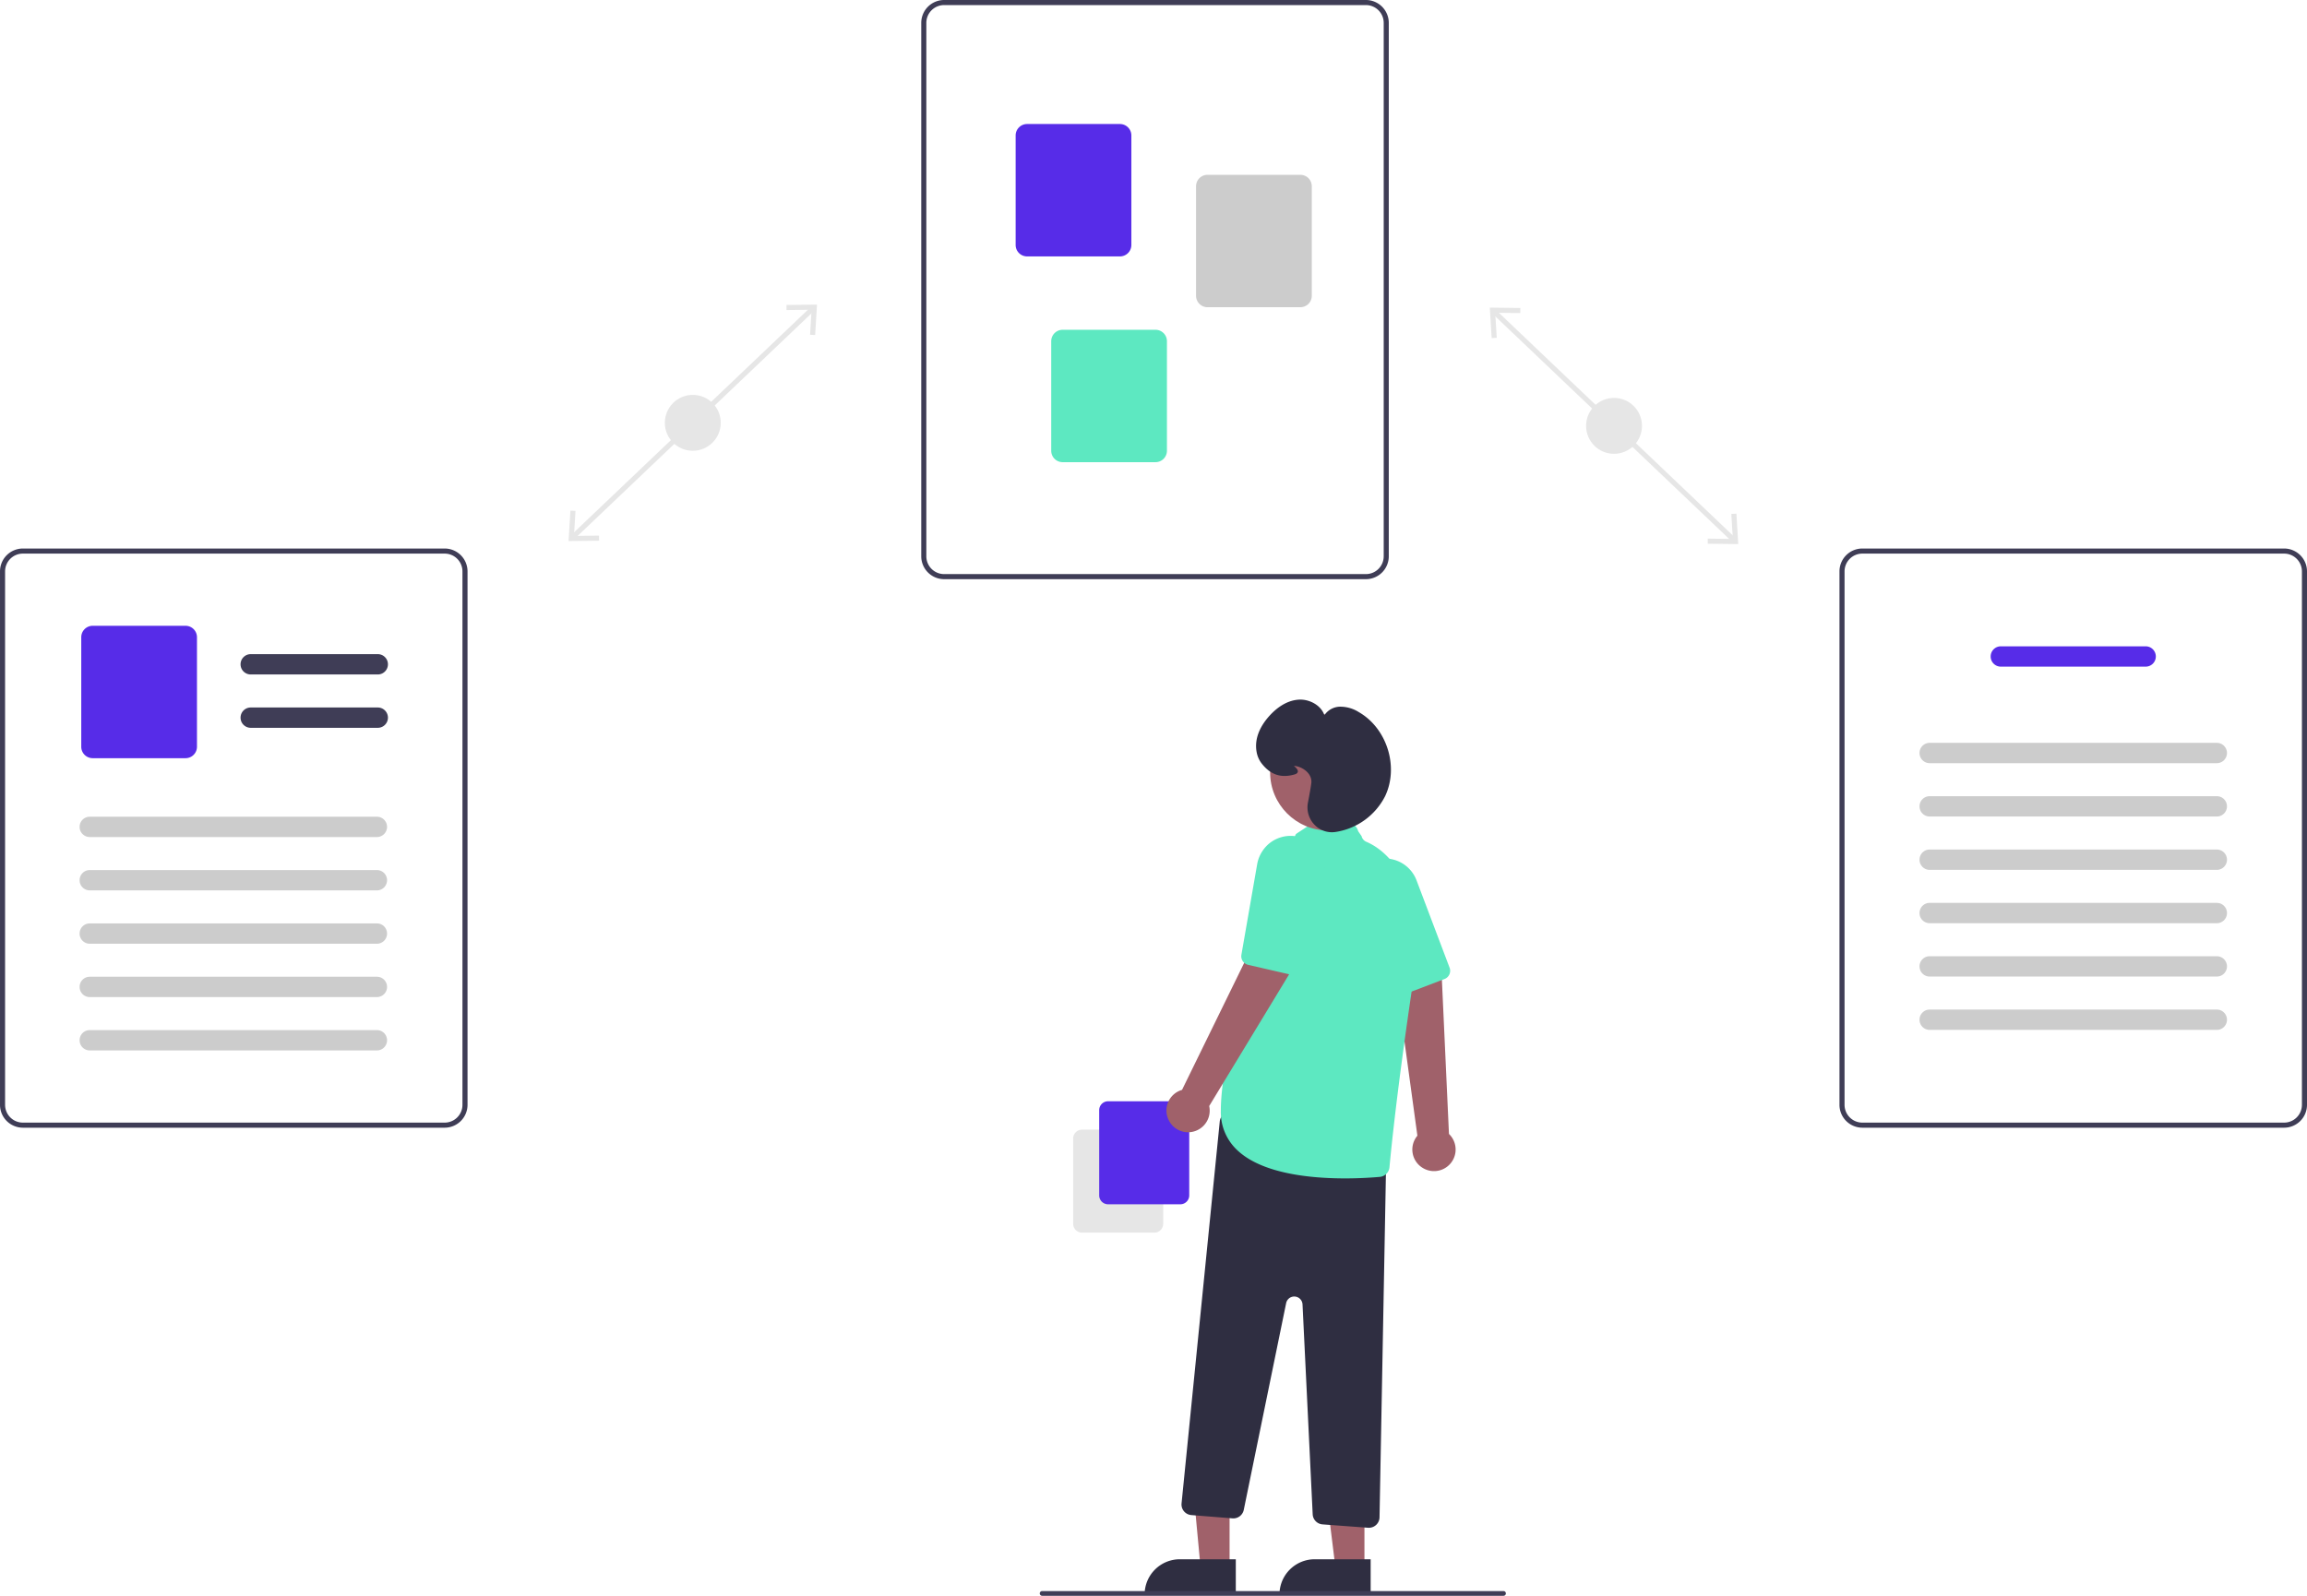 <?xml version="1.0" encoding="utf-8"?>
<svg xmlns="http://www.w3.org/2000/svg" width="758.77" height="525" viewBox="0 0 758.77 525">
  <g id="strategie_veille" transform="translate(157.4)">
    <g id="Groupe_3182" data-name="Groupe 3182" transform="translate(-85.145 25)">
      <rect id="Rectangle_2231" data-name="Rectangle 2231" width="1.672" height="109.196" transform="translate(418.477 78.064) rotate(-46.407)" fill="#e6e6e6"/>
      <path id="Tracé_9378" data-name="Tracé 9378" d="M498.845,143.982l-1.67.1.5,8.226-8.242-.1-.018,1.672,10.038.119Z" fill="#e6e6e6"/>
      <path id="Tracé_9379" data-name="Tracé 9379" d="M427.781,76.326,427.763,78l-8.241-.1.5,8.226-1.671.1-.61-10.02Z" fill="#e6e6e6"/>
      <circle id="Ellipse_921" data-name="Ellipse 921" cx="9.193" cy="9.193" r="9.193" transform="translate(449.406 105.912)" fill="#e6e6e6"/>
    </g>
    <g id="Groupe_3184" data-name="Groupe 3184" transform="translate(-27.214)">
      <path id="Tracé_9381" data-name="Tracé 9381" d="M185.527,76.206l-.611,10.02-1.67-.1.5-8.226-8.241.1-.018-1.672Z" transform="translate(-47 24)" fill="#e6e6e6"/>
      <g id="Groupe_3181" data-name="Groupe 3181" transform="translate(-47 24)">
        <rect id="Rectangle_2232" data-name="Rectangle 2232" width="109.196" height="1.672" transform="translate(104.551 152.147) rotate(-43.593)" fill="#e6e6e6"/>
        <path id="Tracé_9380" data-name="Tracé 9380" d="M103.815,154l10.038-.119-.019-1.672-8.241.1.5-8.226-1.67-.1Z" fill="#e6e6e6"/>
        <circle id="Ellipse_922" data-name="Ellipse 922" cx="9.193" cy="9.193" r="9.193" transform="translate(135.479 105.912)" fill="#e6e6e6"/>
      </g>
    </g>
    <g id="Groupe_3180" data-name="Groupe 3180" transform="translate(-78.317)">
      <path id="Tracé_9382" data-name="Tracé 9382" d="M669.364,325.543H530.636a7.53,7.53,0,0,1-7.521-7.521v-175.5A7.53,7.53,0,0,1,530.636,135H669.364a7.53,7.53,0,0,1,7.521,7.521v175.5a7.53,7.53,0,0,1-7.521,7.522ZM530.636,136.671a5.857,5.857,0,0,0-5.85,5.85v175.5a5.857,5.857,0,0,0,5.85,5.85H669.364a5.857,5.857,0,0,0,5.85-5.85v-175.5a5.857,5.857,0,0,0-5.85-5.85Z" transform="translate(-299.199 -135)" fill="#3f3d56"/>
      <path id="Tracé_9383" data-name="Tracé 9383" d="M588.46,219.358H557.923a3.765,3.765,0,0,1-3.761-3.761V179.562a3.765,3.765,0,0,1,3.761-3.761H588.46a3.765,3.765,0,0,1,3.761,3.761V215.6A3.765,3.765,0,0,1,588.46,219.358Z" transform="translate(-299.199 -135)" fill="#572ce8"/>
      <path id="Tracé_9384" data-name="Tracé 9384" d="M647.8,236.073H617.259a3.765,3.765,0,0,1-3.761-3.761V196.276a3.765,3.765,0,0,1,3.761-3.761H647.8a3.765,3.765,0,0,1,3.761,3.761v36.036A3.765,3.765,0,0,1,647.8,236.073Z" transform="translate(-299.199 -135)" fill="#ccc"/>
      <path id="Tracé_9385" data-name="Tracé 9385" d="M600.16,287.051H569.623a3.765,3.765,0,0,1-3.761-3.761V247.255a3.765,3.765,0,0,1,3.761-3.761H600.16a3.765,3.765,0,0,1,3.761,3.761v36.036A3.765,3.765,0,0,1,600.16,287.051Z" transform="translate(-299.199 -135)" fill="#5de8c1"/>
    </g>
    <g id="Groupe_3179" data-name="Groupe 3179" transform="translate(-0.23)">
      <path id="Tracé_9386" data-name="Tracé 9386" d="M893.279,506H754.55a7.53,7.53,0,0,1-7.521-7.521v-175.5a7.53,7.53,0,0,1,7.521-7.521H893.279a7.53,7.53,0,0,1,7.521,7.522v175.5A7.53,7.53,0,0,1,893.279,506ZM754.55,317.129a5.857,5.857,0,0,0-5.85,5.85v175.5a5.857,5.857,0,0,0,5.85,5.85H893.279a5.856,5.856,0,0,0,5.85-5.85v-175.5a5.857,5.857,0,0,0-5.85-5.85Z" transform="translate(-299.199 -135)" fill="#3f3d56"/>
      <path id="Tracé_9387" data-name="Tracé 9387" d="M847.732,354.318H800.1a3.343,3.343,0,0,1,0-6.686h47.636a3.343,3.343,0,0,1,0,6.686Z" transform="translate(-299.199 -135)" fill="#572ce8"/>
      <path id="Tracé_9388" data-name="Tracé 9388" d="M871.132,386.075H776.7a3.343,3.343,0,0,1,0-6.686h94.436a3.343,3.343,0,0,1,0,6.686Z" transform="translate(-299.199 -135)" fill="#ccc"/>
      <path id="Tracé_9389" data-name="Tracé 9389" d="M871.132,403.625H776.7a3.343,3.343,0,0,1,0-6.686h94.436a3.343,3.343,0,0,1,0,6.686Z" transform="translate(-299.199 -135)" fill="#ccc"/>
      <path id="Tracé_9390" data-name="Tracé 9390" d="M871.132,421.175H776.7a3.343,3.343,0,0,1,0-6.686h94.436a3.343,3.343,0,0,1,0,6.686Z" transform="translate(-299.199 -135)" fill="#ccc"/>
      <path id="Tracé_9391" data-name="Tracé 9391" d="M871.132,438.725H776.7a3.343,3.343,0,0,1,0-6.686h94.436a3.343,3.343,0,0,1,0,6.686Z" transform="translate(-299.199 -135)" fill="#ccc"/>
      <path id="Tracé_9392" data-name="Tracé 9392" d="M871.132,456.275H776.7a3.343,3.343,0,0,1,0-6.686h94.436a3.343,3.343,0,0,1,0,6.686Z" transform="translate(-299.199 -135)" fill="#ccc"/>
      <path id="Tracé_9393" data-name="Tracé 9393" d="M871.132,473.825H776.7a3.343,3.343,0,0,1,0-6.686h94.436a3.343,3.343,0,0,1,0,6.686Z" transform="translate(-299.199 -135)" fill="#ccc"/>
    </g>
    <g id="Groupe_3178" data-name="Groupe 3178" transform="translate(-157.4)">
      <path id="Tracé_9394" data-name="Tracé 9394" d="M445.45,506H306.721a7.53,7.53,0,0,1-7.521-7.521v-175.5a7.53,7.53,0,0,1,7.521-7.521H445.45a7.53,7.53,0,0,1,7.521,7.521v175.5A7.53,7.53,0,0,1,445.45,506ZM306.721,317.129a5.857,5.857,0,0,0-5.85,5.85v175.5a5.857,5.857,0,0,0,5.85,5.85H445.45a5.856,5.856,0,0,0,5.85-5.85v-175.5a5.857,5.857,0,0,0-5.85-5.85Z" transform="translate(-299.199 -135)" fill="#3f3d56"/>
      <path id="Tracé_9395" data-name="Tracé 9395" d="M423.448,356.893H381.663a3.343,3.343,0,1,1,0-6.686h41.786a3.343,3.343,0,0,1,0,6.686Z" transform="translate(-299.199 -135)" fill="#3f3d56"/>
      <path id="Tracé_9396" data-name="Tracé 9396" d="M423.448,374.443H381.663a3.343,3.343,0,1,1,0-6.686h41.786a3.343,3.343,0,0,1,0,6.686Z" transform="translate(-299.199 -135)" fill="#3f3d56"/>
      <path id="Tracé_9397" data-name="Tracé 9397" d="M360.222,384.436H329.685a3.765,3.765,0,0,1-3.761-3.761V344.639a3.765,3.765,0,0,1,3.761-3.761h30.537a3.765,3.765,0,0,1,3.761,3.761v36.036a3.765,3.765,0,0,1-3.761,3.761Z" transform="translate(-299.199 -135)" fill="#572ce8"/>
      <path id="Tracé_9398" data-name="Tracé 9398" d="M423.159,410.378H328.723a3.343,3.343,0,1,1,0-6.686h94.436a3.343,3.343,0,1,1,0,6.686Z" transform="translate(-299.199 -135)" fill="#ccc"/>
      <path id="Tracé_9399" data-name="Tracé 9399" d="M423.159,427.928H328.723a3.343,3.343,0,0,1,0-6.686h94.436a3.343,3.343,0,1,1,0,6.686Z" transform="translate(-299.199 -135)" fill="#ccc"/>
      <path id="Tracé_9400" data-name="Tracé 9400" d="M423.159,445.478H328.723a3.343,3.343,0,1,1,0-6.686h94.436a3.343,3.343,0,1,1,0,6.686Z" transform="translate(-299.199 -135)" fill="#ccc"/>
      <path id="Tracé_9401" data-name="Tracé 9401" d="M423.159,463.028H328.723a3.343,3.343,0,1,1,0-6.686h94.436a3.343,3.343,0,0,1,0,6.686Z" transform="translate(-299.199 -135)" fill="#ccc"/>
      <path id="Tracé_9402" data-name="Tracé 9402" d="M423.159,480.578H328.723a3.343,3.343,0,1,1,0-6.686h94.436a3.343,3.343,0,1,1,0,6.686Z" transform="translate(-299.199 -135)" fill="#ccc"/>
    </g>
    <g id="Groupe_3183" data-name="Groupe 3183" transform="translate(0 -20.945)">
      <path id="Tracé_9403" data-name="Tracé 9403" d="M497.895,598.89V570.849a2.93,2.93,0,0,1,2.926-2.926h23.763a2.93,2.93,0,0,1,2.926,2.926V598.89a2.93,2.93,0,0,1-2.926,2.927H500.821a2.93,2.93,0,0,1-2.926-2.926Z" transform="translate(-302.331 -175.335)" fill="#e6e6e6"/>
      <path id="Tracé_9404" data-name="Tracé 9404" d="M508.895,586.89V558.849a2.93,2.93,0,0,1,2.926-2.926h23.763a2.93,2.93,0,0,1,2.926,2.926V586.89a2.93,2.93,0,0,1-2.926,2.926H511.821a2.93,2.93,0,0,1-2.926-2.926Z" transform="translate(-304.771 -172.673)" fill="#572ce8"/>
      <path id="Tracé_9405" data-name="Tracé 9405" d="M643.152,565.8a7.064,7.064,0,0,1-1.866-10.67l-7.366-53.839,15.343.753,2.409,52.514a7.1,7.1,0,0,1-8.52,11.241Z" transform="translate(-332.507 -160.553)" fill="#a0616a"/>
      <path id="Tracé_9406" data-name="Tracé 9406" d="M647.248,492.108a2.883,2.883,0,0,1-1.171.828L632.288,498.2a2.9,2.9,0,0,1-3.68-1.529l-12.214-27.45a11.47,11.47,0,0,1-.561-8.117,11.156,11.156,0,0,1,8.491-7.612,10.64,10.64,0,0,1,4.583.065,11.112,11.112,0,0,1,7.986,6.942l10.86,28.706A2.9,2.9,0,0,1,647.248,492.108Z" transform="translate(-328.385 -149.901)" fill="#5de8c1"/>
      <path id="Tracé_9407" data-name="Tracé 9407" d="M261.1,607.52h-9.54L248.1,570.549l13,.174Z" transform="translate(-14.092 -70.866)" fill="#a0616a"/>
      <path id="Tracé_9408" data-name="Tracé 9408" d="M240.487,614.557h18.4v11.584H228.9A11.584,11.584,0,0,1,240.487,614.557Z" transform="translate(-9.833 -80.629)" fill="#2f2e41"/>
      <path id="Tracé_9409" data-name="Tracé 9409" d="M317.793,607.57h-9.54l-4.538-36.8h14.08Z" transform="translate(-26.429 -70.916)" fill="#a0616a"/>
      <path id="Tracé_9410" data-name="Tracé 9410" d="M297.487,614.557h18.4v11.584H285.9A11.584,11.584,0,0,1,297.487,614.557Z" transform="translate(-22.478 -80.629)" fill="#2f2e41"/>
      <path id="Tracé_9411" data-name="Tracé 9411" d="M605.054,697.231l-14.984-1.109a3.506,3.506,0,0,1-3.239-3.323l-3.341-69.047a2.724,2.724,0,0,0-5.389-.415l-13.938,68.017a3.506,3.506,0,0,1-3.71,2.787l-13.544-1.084a3.5,3.5,0,0,1-3.205-3.838l12.565-125.654a3.5,3.5,0,0,1,4.228-3.073l47.784,10.387a3.51,3.51,0,0,1,2.757,3.487L608.814,693.8a3.5,3.5,0,0,1-3.493,3.436C605.232,697.24,605.144,697.236,605.054,697.231Z" transform="translate(-312.49 -173.668)" fill="#2f2e41"/>
      <path id="Tracé_9412" data-name="Tracé 9412" d="M565.977,545.916a17.089,17.089,0,0,1-5.676-13.125c0-27.47,23.777-88.841,24.523-90.756.073-.461.7-.66,3.992-2.884s8.042-2.567,14.115-1.016a3.485,3.485,0,0,1,2.529,2.582l1.13,1.632a2.717,2.717,0,0,0,1.579,1.872c4.9,2.063,20.464,11.577,15.16,47.383-4.927,33.261-6.927,52.822-7.558,59.689a3.5,3.5,0,0,1-3.168,3.164c-2.4.215-6.522.5-11.431.5C589.793,554.959,574.187,553.425,565.977,545.916Z" transform="translate(-316.174 -146.331)" fill="#5de8c1"/>
      <path id="Tracé_9413" data-name="Tracé 9413" d="M538.041,547.1a7.064,7.064,0,0,1,4.4-9.9l23.884-48.81,12.321,9.175L551.38,542.513a7.1,7.1,0,0,1-13.339,4.587Z" transform="translate(-311.077 -157.691)" fill="#a0616a"/>
      <path id="Tracé_9414" data-name="Tracé 9414" d="M587.006,489.424a2.882,2.882,0,0,1-1.434.035l-14.382-3.313a2.9,2.9,0,0,1-2.2-3.32l5.153-29.6a11.469,11.469,0,0,1,4.057-7.053,11.156,11.156,0,0,1,11.292-1.589,10.641,10.641,0,0,1,3.77,2.608,11.112,11.112,0,0,1,2.763,10.215l-6.978,29.888a2.9,2.9,0,0,1-2.038,2.129Z" transform="translate(-318.092 -147.781)" fill="#5de8c1"/>
      <g id="Groupe_3177" data-name="Groupe 3177" transform="translate(255.72 251.105)">
        <circle id="Ellipse_923" data-name="Ellipse 923" cx="19.112" cy="19.112" r="19.112" transform="translate(4.623 4.842)" fill="#a0616a"/>
        <path id="Tracé_9415" data-name="Tracé 9415" d="M594.462,415.327a8.236,8.236,0,0,1-2.209-7.3c.666-3.486,1.058-5.766,1.132-6.6h0c.254-2.838-2.616-5.136-5.455-5.5-.11-.014-.2-.024-.279-.03.072.071.15.144.218.208.539.506,1.211,1.137,1.051,1.788-.1.392-.454.67-1.095.849-4.44,1.243-7.86.1-10.762-3.592a8.579,8.579,0,0,1-1.638-3.578c-1.04-5.1,1.731-9.449,4.238-12.2,2.067-2.267,5.419-5.018,9.645-5.254,3.286-.184,7.195,1.708,8.364,5.116a6.349,6.349,0,0,1,4.95-2.791,11.41,11.41,0,0,1,6.348,1.766c9.267,5.309,13.25,17.954,8.7,27.615a21.968,21.968,0,0,1-16.193,11.806,8.084,8.084,0,0,1-1.35.114,7.871,7.871,0,0,1-5.662-2.416Z" transform="translate(-575.2 -374.105)" fill="#2f2e41"/>
      </g>
      <path id="Tracé_9416" data-name="Tracé 9416" d="M484.557,764.556H636.3a.778.778,0,0,0,0-1.556H484.557a.778.778,0,1,0,0,1.556Z" transform="translate(-299.199 -218.611)" fill="#3f3d56"/>
    </g>
  </g>
</svg>
